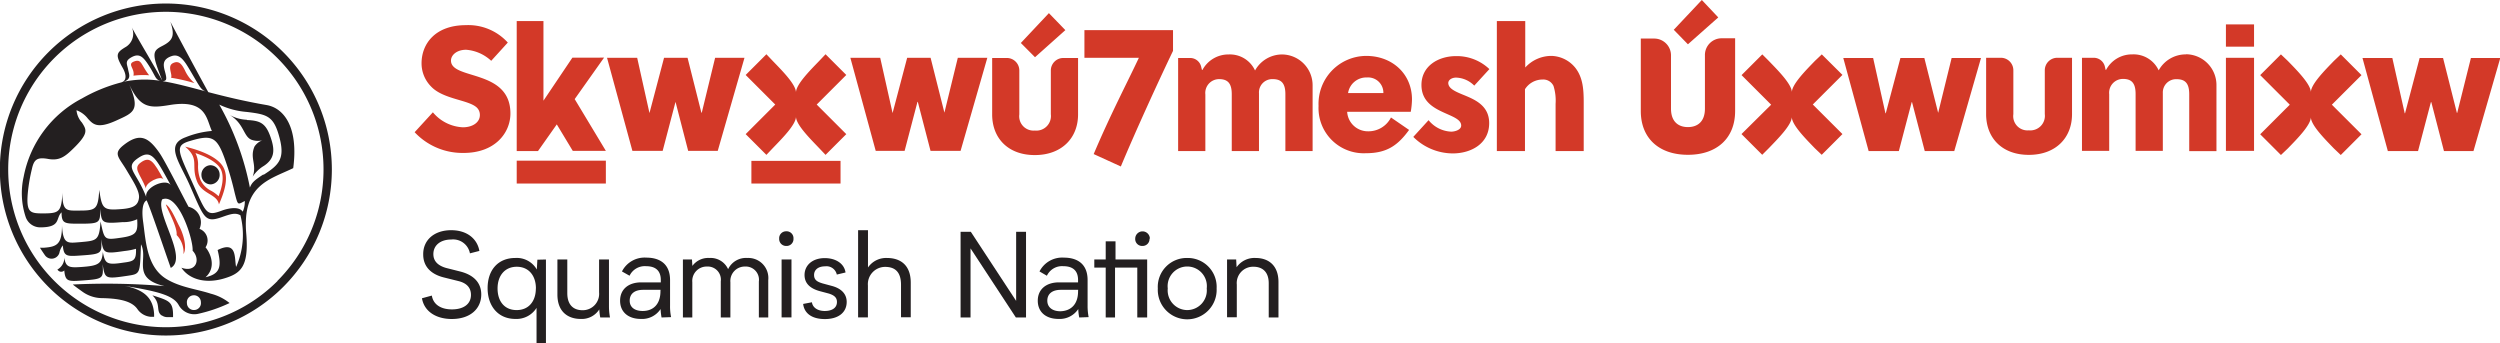 <svg xmlns="http://www.w3.org/2000/svg" viewBox="0 0 361.76 49.65"><defs><style>.cls-1{fill:#d33928;}.cls-2{fill:#231f20;}</style></defs><g id="Layer_2" data-name="Layer 2"><g id="Logo_Wordmark" data-name="Logo Wordmark"><path class="cls-1" d="M73.86,16.42c0-6.46-8.6-4.82-8.6-7.65,0-.81.85-1.57,2.19-1.57a6,6,0,0,1,3.63,1.6l2.4-2.64a7.71,7.71,0,0,0-6.06-2.52C63,3.64,61,6.32,61,9.17a4.77,4.77,0,0,0,1.37,3.34c1.76,1.88,5.48,1.92,6.65,3.08a1.46,1.46,0,0,1,.42,1.06c0,1.06-1.05,1.77-2.46,1.77a6,6,0,0,1-4.34-2.17L60,19.13a9.47,9.47,0,0,0,7,3C71.63,22.17,73.86,19.22,73.86,16.42ZM80.57,18l2.31,3.83h4.79l-4.51-7.49,4.25-6H82.83l-4.19,6.23V3.05H74.77V21.86h3.08Zm7.1,5.25H74.77v3.31h12.9Zm8.22-1.42,1.86-7.09h0l1.83,7.09h4.28l3.87-13.47h-4.25l-1.93,7.94h-.06l-2-7.94h-3.4l-2.11,8h0l-1.78-8H87.84l3.67,13.47Zm12.84,4.73h12.9V23.28h-12.9Zm45.43-22.2L151.78,1.9l-4.06,4.32,2.05,2.06Zm4.09,17.93,3.94,1.8c2-4.8,5.28-12,7.55-16.73v-3H156.92v4h7.88C163.3,11.58,160.72,16.49,158.25,22.32Zm-47.35.12.95-1c1.27-1.32,3.33-3.37,3.33-4.53,0,1.16,2.06,3.2,3.33,4.53l.95,1,3-3-4.28-4.28,4.28-4.28-3-3-.95,1c-1.27,1.32-3.33,3.37-3.33,4.53,0-1.16-2.06-3.21-3.33-4.53l-.95-1-3,3,4.28,4.28-4.28,4.28Zm20-.58,1.86-7.09h.05l1.84,7.09H139l3.87-13.47H138.6l-1.94,7.94h0l-2-7.94h-3.39l-2.11,8h0l-1.79-8h-4.32l3.67,13.47ZM197.69,8.09a6.94,6.94,0,0,0-6.89,7.24,6.54,6.54,0,0,0,6.86,6.84c3,0,4.6-1.11,6.24-3.37L201.28,17A3.65,3.65,0,0,1,197.94,19a3,3,0,0,1-3-2.82h9.2a11.09,11.09,0,0,0,.18-1.83C204.3,10.7,201.48,8.09,197.69,8.09Zm-2.62,5.38a2.67,2.67,0,0,1,2.74-2.26,2.21,2.21,0,0,1,2.37,2.26Zm-9.53-5.59a4.48,4.48,0,0,0-3.93,2.32,4,4,0,0,0-3.82-2.32A4.25,4.25,0,0,0,174,10.12h-.07l-.11-.44a1.64,1.64,0,0,0-1.61-1.29h-1.73V21.86h3.94V13.67a2,2,0,0,1,2-2.22c1.33,0,1.82.72,1.82,2.19v8.22h3.94V13.5a1.92,1.92,0,0,1,2-2.05c1.33,0,1.82.72,1.82,2.19v8.22h3.94V12.37A4.46,4.46,0,0,0,185.54,7.88Zm25.15,3.35a3.84,3.84,0,0,1,2.64,1.16L215.52,10a6.82,6.82,0,0,0-4.83-1.88c-2.53,0-5,1.41-5,4.17,0,2.34,1.68,3.29,3.24,4,1.31.6,2.51,1,2.51,1.88,0,.63-.93.88-1.45.88a4.45,4.45,0,0,1-3.27-1.66l-2.21,2.42a8.13,8.13,0,0,0,5.7,2.39c2.67,0,5.28-1.41,5.28-4.38,0-2.64-2.21-3.47-3.92-4.17-1.08-.45-2-.88-2-1.66C209.61,11.48,210.19,11.23,210.69,11.23ZM228,9.87a4.59,4.59,0,0,0-3.46-1.78,5.12,5.12,0,0,0-3.83,1.68V3.05H216.6V21.86h4.07V12.91a3,3,0,0,1,2.52-1.4,1.63,1.63,0,0,1,1.61.93,7.1,7.1,0,0,1,.3,2.59v6.83h4.07v-7C229.17,13,229.07,11.28,228,9.87Zm-72,6.69V8.39h-2.13a1.81,1.81,0,0,0-1.81,1.81v6.33a2.11,2.11,0,0,1-2.32,2.36,2.07,2.07,0,0,1-2.24-2.33V10.2a1.81,1.81,0,0,0-1.8-1.81h-2.13v8.17c0,3.44,2.31,5.88,6.17,5.88S156,20,156,16.56Z"></path><path class="cls-1" d="M246.71,8v7.72c0,1.93-1.12,2.67-2.46,2.67s-2.45-.74-2.45-2.67V8a2.43,2.43,0,0,0-2.43-2.42h-1.94V16.07c0,3.91,2.61,6.33,6.82,6.33s6.83-2.42,6.83-6.33V5.54h-2A2.42,2.42,0,0,0,246.71,8Zm-2.46-1.59,4.39-3.89L246.26,0,242.2,4.31Zm19.37,1.46-1,.95c-1.27,1.32-3.33,3.37-3.33,4.53,0-1.16-2.06-3.21-3.33-4.53l-.95-.95-3,3,4.28,4.28L252,19.4l3,3,.95-.95c1.27-1.32,3.33-3.37,3.33-4.53,0,1.16,2.06,3.21,3.33,4.53l1,.95,3-3-4.29-4.28,4.29-4.28Zm91.95,8.46h-.05l-2-7.94h-3.39l-2.11,8h-.05l-1.79-8h-4.32l3.67,13.47h4.37l1.86-7.08h.06l1.83,7.08h4.27l3.88-13.47h-4.25Zm-75.11,0h0l-2-7.94H275l-2.12,8h-.05l-1.78-8h-4.32l3.67,13.47h4.37l1.86-7.08h.05l1.84,7.08h4.27l3.87-13.47h-4.25Zm58.26-8.46-1,.95c-1.27,1.32-3.33,3.37-3.33,4.53,0-1.16-2.05-3.21-3.33-4.53l-1-.95-3,3,4.28,4.28-4.28,4.28,3,3,1-.95c1.28-1.32,3.33-3.37,3.33-4.53,0,1.16,2.06,3.21,3.33,4.53l1,.95,3-3-4.29-4.28,4.29-4.28Zm-22.42,0a4.47,4.47,0,0,0-3.93,2.31,4,4,0,0,0-3.82-2.31,4.23,4.23,0,0,0-3.79,2.24h-.07l-.1-.45A1.66,1.66,0,0,0,303,8.36h-1.73V21.83h3.94v-8.2a2,2,0,0,1,2-2.21c1.33,0,1.82.71,1.82,2.19v8.22h3.94V13.46a1.92,1.92,0,0,1,2-2c1.33,0,1.82.71,1.82,2.19v8.22h3.94V12.34A4.45,4.45,0,0,0,316.3,7.85Zm-20.41,2.32V16.5a2.11,2.11,0,0,1-2.31,2.36,2.06,2.06,0,0,1-2.24-2.34V10.17a1.81,1.81,0,0,0-1.81-1.81H287.4v8.16c0,3.45,2.31,5.89,6.18,5.89s6.25-2.44,6.25-5.89V8.36H297.7A1.81,1.81,0,0,0,295.89,10.17ZM322.1,21.83h4.07V8.36H322.1Zm0-15.08h4.07V3.53H322.1Z"></path><path class="cls-2" d="M65.29,33.31c2.29,0,3.77,1.24,4.08,3L68,36.66a2.47,2.47,0,0,0-2.7-2c-1.57,0-2.59.84-2.59,2.11,0,1.07.73,1.68,1.83,2l2.1.53c2,.52,3,1.69,3,3.31,0,2.08-1.61,3.55-4.26,3.55-2.29,0-4-1.1-4.32-3l1.43-.39c.19,1.24,1.24,2,2.91,2s2.75-.76,2.75-2.1c0-1.09-.68-1.72-1.82-2l-2.09-.52c-2.06-.51-3-1.74-3-3.32C61.21,34.74,62.83,33.31,65.29,33.31Z"></path><path class="cls-2" d="M79,37.55v12.1H77.64v-5.1a3.42,3.42,0,0,1-3.08,1.6c-2.41,0-4-1.78-4-4.46s1.57-4.36,4-4.36A3.34,3.34,0,0,1,77.68,39l.08-1.42Zm-1.45,4.19c0-1.86-1.05-3.14-2.77-3.14S72,39.88,72,41.74s1,3.13,2.76,3.13S77.54,43.58,77.54,41.74Z"></path><path class="cls-2" d="M86.86,45.94a8.15,8.15,0,0,1-.14-1.17A3,3,0,0,1,84,46.15c-1.58,0-3.34-.83-3.34-3.53V37.55h1.43v4.86c0,2,1.19,2.48,2.19,2.48a2.37,2.37,0,0,0,2.41-2.58V37.55h1.43v6.86a8.81,8.81,0,0,0,.15,1.53Z"></path><path class="cls-2" d="M95.73,45.94a8.26,8.26,0,0,1-.14-1.22,3.2,3.2,0,0,1-2.86,1.43c-1.82,0-3-1-3-2.64s1.2-2.65,3.06-2.65h2.83v-.34c0-1.5-.93-2-2.12-2a2.44,2.44,0,0,0-2.4,1.38L90,39.28a3.67,3.67,0,0,1,3.53-2c1.86,0,3.43.84,3.43,3.25v3.67a7.8,7.8,0,0,0,.15,1.69Zm-.15-4H93.06c-1.26,0-1.94.6-1.94,1.57S91.87,45,93,45c1.55,0,2.57-1,2.57-2.86Z"></path><path class="cls-2" d="M111.17,40.53v5.41h-1.36v-5.2a1.91,1.91,0,0,0-2-2.17,2.09,2.09,0,0,0-2.12,2.27v5.1h-1.39V40.72a1.9,1.9,0,0,0-2-2.15,2.08,2.08,0,0,0-2.12,2.26v5.11H98.82V37.55h1.31l.06.93a2.84,2.84,0,0,1,2.47-1.15,2.77,2.77,0,0,1,2.7,1.62,2.86,2.86,0,0,1,2.78-1.62A2.9,2.9,0,0,1,111.17,40.53Z"></path><path class="cls-2" d="M112.75,34.54a1,1,0,0,1,1-1.07,1,1,0,0,1,1.07,1.07,1,1,0,0,1-1.07,1.05A1,1,0,0,1,112.75,34.54Zm1.78,3v8.39H113.1V37.55Z"></path><path class="cls-2" d="M119.35,45c.88,0,1.76-.33,1.76-1.31,0-.71-.52-1-1.17-1.21l-1.28-.34c-1.57-.42-2.24-1.24-2.24-2.35,0-1.36,1.09-2.44,2.93-2.44,1.55,0,2.81.76,3,2.08l-1.26.3a1.53,1.53,0,0,0-1.7-1.19c-1,0-1.59.51-1.59,1.25s.48,1,1.26,1.23l1.26.34c1.41.36,2.2,1.17,2.2,2.33,0,1.5-1.17,2.48-3.15,2.48s-3-.9-3.15-2.19l1.27-.24C117.59,44.48,118.28,45,119.35,45Z"></path><path class="cls-2" d="M131.79,40.91v5h-1.41V41.2c0-2.06-1.09-2.58-2.29-2.58a2.5,2.5,0,0,0-2.5,2.69v4.62h-1.42V33.31h1.43v5.4a3.18,3.18,0,0,1,2.74-1.38C130.27,37.33,131.79,38.33,131.79,40.91Z"></path><path class="cls-2" d="M148.47,33.54v12.4H147l-6.56-10v10H139V33.54h1.48l6.56,10v-10Z"></path><path class="cls-2" d="M156.17,45.94a7.08,7.08,0,0,1-.14-1.22,3.22,3.22,0,0,1-2.86,1.43c-1.83,0-3-1-3-2.64s1.21-2.65,3.07-2.65H156v-.34c0-1.5-.93-2-2.12-2a2.42,2.42,0,0,0-2.39,1.38l-1.07-.62a3.68,3.68,0,0,1,3.53-2c1.86,0,3.43.84,3.43,3.25v3.67a8.5,8.5,0,0,0,.15,1.69Zm-.16-4H153.5c-1.26,0-1.95.6-1.95,1.57s.76,1.53,1.89,1.53C155,45,156,44,156,42.17Z"></path><path class="cls-2" d="M166,45.94h-1.43V38.72h-3.22v7.22H160V38.72h-1.65V37.55H160V34.92h1.42v2.63H166Zm.34-11.4a1,1,0,0,1-1,1.05,1,1,0,0,1-1.07-1.05,1.06,1.06,0,1,1,2.12,0Z"></path><path class="cls-2" d="M171.79,37.33a4.18,4.18,0,0,1,4.26,4.41,4.26,4.26,0,1,1-8.51,0A4.18,4.18,0,0,1,171.79,37.33Zm0,7.54a2.85,2.85,0,0,0,2.83-3.13,2.84,2.84,0,1,0-5.64,0A2.85,2.85,0,0,0,171.79,44.87Z"></path><path class="cls-2" d="M185,40.81v5.13h-1.41V41c0-1.93-1.21-2.4-2.17-2.4a2.36,2.36,0,0,0-2.45,2.58v4.73h-1.41V37.55h1.32l.06,1.12a3.15,3.15,0,0,1,2.75-1.34C183.51,37.33,185,38.36,185,40.81Z"></path><path class="cls-2" d="M22.05,42.73c1.31,1.3.44,2.21,1.32,2.91l.05,0a1.37,1.37,0,0,0,.82.25l.8,0C25.09,43.62,24.53,43.53,22.05,42.73Zm8.33-18.82a1.37,1.37,0,0,0-1.23,1.47,1.35,1.35,0,0,0,1.39,1.3,1.37,1.37,0,0,0,1.24-1.47A1.35,1.35,0,0,0,30.38,23.91ZM41,7.56A24,24,0,1,0,7,41.5,24,24,0,1,0,41,7.56Zm-.84,33.1A22.81,22.81,0,1,1,7.87,8.39,22.81,22.81,0,1,1,40.13,40.66ZM38.57,15.2c-3.37-.58-6.09-1.26-8.43-1.87-.79-1.41-3.4-6.23-5.49-10.19.72,2.07.32,2.75-1.17,3.51s-1.51,1.16,0,5c-1.84-3.27-3.55-6.07-4.41-7.7a2.23,2.23,0,0,1-.95,2.89c-1.31.79-1.42,1.15-.4,2.92.66,1.15.6,2-.27,2.19h0a23.11,23.11,0,0,0-5.58,2.29A16.2,16.2,0,0,0,3.42,25.6a10.83,10.83,0,0,0,.3,5.81v0s0,0,0,0A2.22,2.22,0,0,0,5.81,32.9h0c3.08,0,2.2-1.34,3.1-2.17h0c0,1.61.42,1.64,2.5,1.64,3.08,0,3.08-.08,3.1-2.16.19,2.07.18,2.18,3.26,1.93a4.47,4.47,0,0,0,2.08-.42c.11,1.82-.06,2.33-2.16,2.65-2.65.39-2.55.4-3.14-2.33-.19,2.8-.54,2.78-2.95,3-1.78.13-2.48.39-2.63-2.41,0,2.77-.77,3.08-2.65,3.22l-.54,0q.35.55.72,1.08a1.18,1.18,0,0,0,2.09-.32,2.54,2.54,0,0,1,.5-1.1h0c.14,1.6.53,1.61,2.6,1.46,3.08-.21,3.07-.28,2.95-2.36.33,2.06.33,2.16,3.38,1.71A9.45,9.45,0,0,0,19.68,36c.05,1.67-.31,1.81-1.8,2-2.43.37-2.67.18-3-1.54-.12,1.75-.71,2-3.05,2.17-1.73.12-2.44.13-2.53-1.62a2,2,0,0,1-1,2l.11.12a.61.61,0,0,0,.89,0l0,0h0c.15,1.6.53,1.61,2.6,1.46,3.08-.22,3.07-.28,2.95-2.36.33,2.06.33,2.16,3.38,1.71,2.14-.32,2-.17,2.17-4.59,1.12,2.12-1.46,4.91,3.4,6.05a99.87,99.87,0,0,0-13.27-.23c.47.38,1,.75,1.47,1.09a4.94,4.94,0,0,0,2.76.88c2.83.05,4.41.54,5.14,1.61a2.59,2.59,0,0,0,1.88,1.09l.52,0q0-.2,0-.42c-.14-2.24-1.38-3.51-4.32-4.06,4.85.79,7.09,1.38,7.87,2.77a2.58,2.58,0,0,0,2.78,1.29,21.07,21.07,0,0,0,4.59-1.57,7.11,7.11,0,0,0-2.71-1.35c-2-.66-4.38-.9-6.4-2.11-2.82-1.69-3-5.31-3.38-8.17-.24-1.62-.13-2.91.49-3.23.58,1.23,2.36,6.58,3.49,9.78,2.56-1.41-2.26-7.89-1.24-9.92,2.39-1,4.55,6,4.4,7.43,1.18,1.22.53,3.23-1.62,2.46,1.15,1.72,3.54,2.35,6.19,1.55,2.38-.71,3.58-1.69,3.2-6.41C35,26.72,39,26,42.43,24.33,43.21,18.45,41.12,15.64,38.57,15.2ZM28,42.73a1,1,0,0,1,1.07,1,1,1,0,0,1-.95,1.13,1,1,0,0,1-1.07-1A1,1,0,0,1,28,42.73ZM23.85,10.27c-.3-1.06-.22-1.72.95-2.14s1.84.6,2.63,1.93c1.7,2.86,1.63,3,2.7,3.26-2.54-.67-4.64-1.26-6.6-1.57C24.11,11.69,24.2,11.54,23.85,10.27Zm-5.31-.21c-.15-.8-.53-1.23.53-1.8s1.62-.06,2.36,1.06c1.12,1.7,1,2.19,1.8,2.38a14.59,14.59,0,0,0-5.42.15C19.08,11.49,18.67,10.76,18.54,10.06Zm2.62,18.45c-1.48-3.81-3.27-4.26-1.05-5.72,1.84-1.2,2.45.1,4.59,4C24,25.75,20.89,27.1,21.16,28.51Zm13,10.09c-.26-1.21.18-3.84-2.67-2.42.62,2.49.33,3.45-1.75,3.94,1.61-1.43.72-3.5,0-4.33a1.79,1.79,0,0,0-.87-2.67,2.31,2.31,0,0,0-1.59-3.2c-1.07-2-3.43-6.69-4.21-7.8-1.59-2.27-2.84-3-5.25-1.07-1.5,1.22-.59,1.73.51,3.6.85,1.45,1.91,3,1.78,4s-.7,1.46-2.49,1.6c-2.68.22-2.86,0-3.26-2.78-.17,2.79-.45,3-2.86,3-1.79,0-2.5.21-2.46-2.59-.17,2.8-.45,3-2.86,3-1.79,0-2.4-.12-2.16-2.91a24,24,0,0,1,.59-3.49c.3-1.39.74-1.77,2.36-1.48s2.43-.33,3.61-1.48c2.31-2.24,1.93-2.75,1.28-3.78a3.08,3.08,0,0,1-.79-1.79,3.71,3.71,0,0,1,1.66,1.23c.75.82,1.39,1.49,4.08.27,2.52-1.15,3.56-1.45,1.83-5.35,0-.09-.08-.17-.11-.26l.11.26c1.6,3.52,2.93,3.59,5.89,3.1,5.38-.9,5.32,2.05,6.13,3.75a13,13,0,0,0-3.8.91c-2.94,1.08-1,3.42.5,6.73,2.17,4.91,2.21,5.71,4.7,4.84,1.42-.5,2-.67,2.73-.28A11.43,11.43,0,0,1,34.18,38.6Zm.94-8c-.67-.94-2.7-.23-2.9-.16-2.4.91-2.32.5-4.38-4.05s-2.59-5.35-.29-6c3.49-1.05,4-.49,5.44,3.9.53,1.66.81,2.85,1,3.66.47,1.81.4,1.69,1.45,1.13A3.44,3.44,0,0,1,35.12,30.64Zm3-5.35c-1.41.91-1.66,1.22-1.94,1.89a39.68,39.68,0,0,0-4.43-12,11.39,11.39,0,0,0,4,1.06c3,.37,3.92.57,4.77,3.93C41.23,23.09,40.24,23.94,38.15,25.29Zm-2.4-7.92a5.52,5.52,0,0,1-2.5-.72c2.17,1.29,2,3.19,3.24,3.63a2.7,2.7,0,0,0,1.52.07,2.33,2.33,0,0,0-1.13.89c-.73,1.71.39,2.59-.27,4.37A4.94,4.94,0,0,1,38.19,24c1.51-1,1.56-2.2,1.11-3.7C38.56,17.86,37.77,17.46,35.75,17.37Z"></path><path class="cls-1" d="M24.75,11.25a25.24,25.24,0,0,1,3.4.78,5.33,5.33,0,0,1-1.41-1.89c-.44-.85-.85-1.43-1.72-1S25,10.76,24.75,11.25Z"></path><path class="cls-1" d="M21.58,10.89c-1.19-1.51-1.07-2.4-2.16-2s.13,1-.11,2.06A11.53,11.53,0,0,1,21.58,10.89Z"></path><path class="cls-1" d="M20.49,23.43c-1.37.89-.23,1.63.64,3.85-.2-.8,2.16-2,2.54-1.29C22.23,23.35,21.72,22.62,20.49,23.43Z"></path><path class="cls-1" d="M26.55,36.77c.58-1-.06-3-.59-4S24.73,30,24,29.58c.19.67,1.68,3.23,1.56,4.43A3.57,3.57,0,0,1,26.55,36.77Z"></path><path class="cls-1" d="M32.33,24.22c-.63-1.19-2.48-2.26-5.54-3,2.15,1.83.8,2.65,1.71,5,.74,1.92,2.92,1.83,3.18,3.36C32.43,27.85,33.16,25.8,32.33,24.22Zm-.7,4.18a4.94,4.94,0,0,0-1.07-.79A3.28,3.28,0,0,1,29,26a5.3,5.3,0,0,1-.34-2,3.65,3.65,0,0,0-.38-1.85c1.92.64,3.19,1.45,3.66,2.32C32.48,25.56,32.16,27,31.63,28.4Z"></path></g></g></svg>